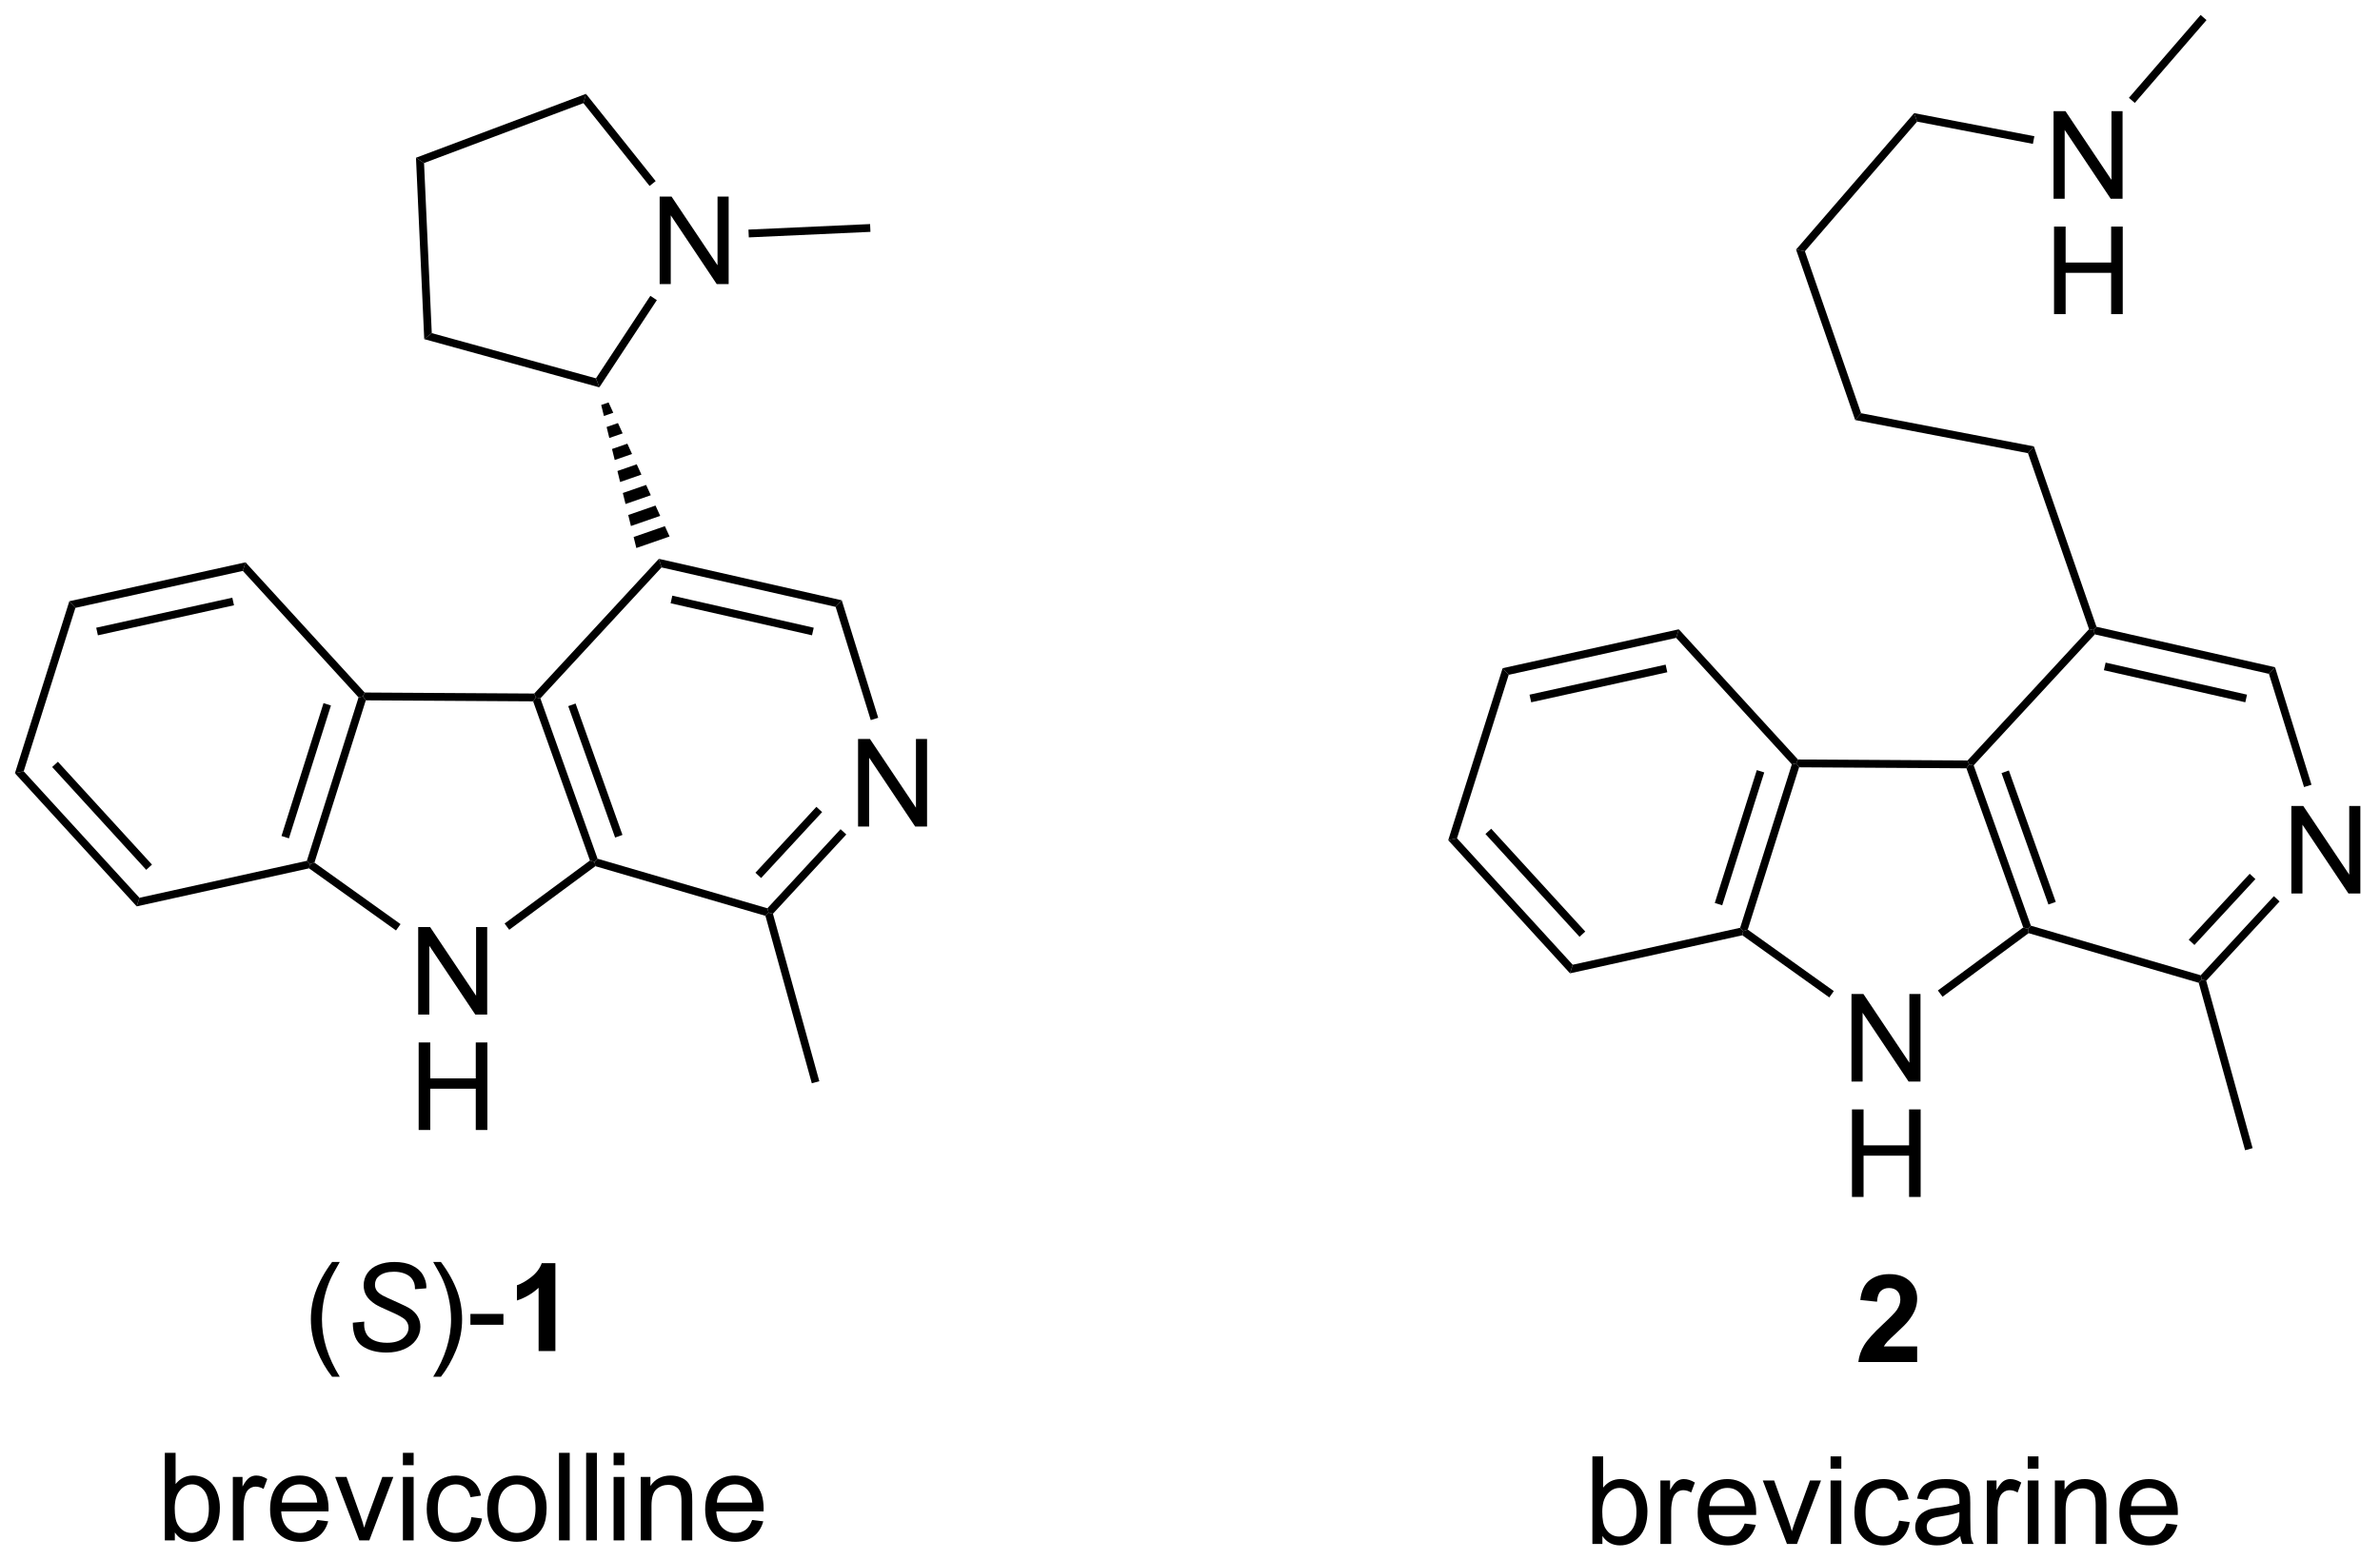 <?xml version="1.0" encoding="UTF-8"?>
<!DOCTYPE svg PUBLIC '-//W3C//DTD SVG 1.0//EN'
          'http://www.w3.org/TR/2001/REC-SVG-20010904/DTD/svg10.dtd'>
<svg stroke-dasharray="none" shape-rendering="auto" xmlns="http://www.w3.org/2000/svg" font-family="'Dialog'" text-rendering="auto" width="427" fill-opacity="1" color-interpolation="auto" color-rendering="auto" preserveAspectRatio="xMidYMid meet" font-size="12px" viewBox="0 0 427 280" fill="black" xmlns:xlink="http://www.w3.org/1999/xlink" stroke="black" image-rendering="auto" stroke-miterlimit="10" stroke-linecap="square" stroke-linejoin="miter" font-style="normal" stroke-width="1" height="280" stroke-dashoffset="0" font-weight="normal" stroke-opacity="1"
><!--Generated by the Batik Graphics2D SVG Generator--><defs id="genericDefs"
  /><g
  ><defs id="defs1"
    ><clipPath clipPathUnits="userSpaceOnUse" id="clipPath1"
      ><path d="M0.633 0.633 L160.429 0.633 L160.429 105.442 L0.633 105.442 L0.633 0.633 Z"
      /></clipPath
      ><clipPath clipPathUnits="userSpaceOnUse" id="clipPath2"
      ><path d="M140.835 331.715 L140.835 433.609 L296.188 433.609 L296.188 331.715 Z"
      /></clipPath
    ></defs
    ><g transform="scale(2.667,2.667) translate(-0.633,-0.633) matrix(1.029,0,0,1.029,-144.231,-340.569)"
    ><path d="M245.538 432.543 L244.884 432.543 L244.884 426.817 L245.588 426.817 L245.588 428.858 Q246.033 428.301 246.726 428.301 Q247.108 428.301 247.45 428.455 Q247.791 428.608 248.012 428.89 Q248.233 429.168 248.358 429.564 Q248.483 429.957 248.483 430.405 Q248.483 431.473 247.955 432.056 Q247.429 432.637 246.689 432.637 Q245.955 432.637 245.538 432.022 L245.538 432.543 ZM245.53 430.436 Q245.53 431.184 245.733 431.515 Q246.064 432.059 246.632 432.059 Q247.093 432.059 247.429 431.658 Q247.765 431.257 247.765 430.465 Q247.765 429.653 247.442 429.267 Q247.119 428.879 246.663 428.879 Q246.202 428.879 245.866 429.28 Q245.53 429.679 245.53 430.436 ZM249.331 432.543 L249.331 428.395 L249.964 428.395 L249.964 429.022 Q250.206 428.582 250.409 428.442 Q250.615 428.301 250.862 428.301 Q251.216 428.301 251.584 428.528 L251.341 429.179 Q251.084 429.028 250.826 429.028 Q250.597 429.028 250.412 429.166 Q250.23 429.304 250.151 429.551 Q250.034 429.926 250.034 430.371 L250.034 432.543 L249.331 432.543 ZM254.841 431.207 L255.568 431.296 Q255.396 431.934 254.93 432.285 Q254.466 432.637 253.745 432.637 Q252.834 432.637 252.3 432.077 Q251.768 431.515 251.768 430.504 Q251.768 429.457 252.308 428.879 Q252.847 428.301 253.706 428.301 Q254.537 428.301 255.063 428.869 Q255.591 429.434 255.591 430.46 Q255.591 430.522 255.589 430.647 L252.495 430.647 Q252.534 431.332 252.881 431.697 Q253.23 432.059 253.748 432.059 Q254.136 432.059 254.409 431.856 Q254.683 431.653 254.841 431.207 ZM252.534 430.069 L254.849 430.069 Q254.802 429.546 254.584 429.285 Q254.248 428.879 253.714 428.879 Q253.23 428.879 252.899 429.205 Q252.568 429.528 252.534 430.069 ZM257.603 432.543 L256.025 428.395 L256.767 428.395 L257.658 430.879 Q257.804 431.28 257.923 431.715 Q258.017 431.387 258.187 430.926 L259.108 428.395 L259.83 428.395 L258.259 432.543 L257.603 432.543 ZM260.455 427.624 L260.455 426.817 L261.158 426.817 L261.158 427.624 L260.455 427.624 ZM260.455 432.543 L260.455 428.395 L261.158 428.395 L261.158 432.543 L260.455 432.543 ZM264.935 431.022 L265.628 431.113 Q265.513 431.827 265.047 432.233 Q264.581 432.637 263.901 432.637 Q263.05 432.637 262.532 432.08 Q262.013 431.522 262.013 430.483 Q262.013 429.811 262.235 429.309 Q262.459 428.804 262.914 428.554 Q263.37 428.301 263.904 428.301 Q264.581 428.301 265.011 428.642 Q265.44 428.983 265.56 429.613 L264.878 429.718 Q264.779 429.301 264.532 429.09 Q264.284 428.879 263.933 428.879 Q263.401 428.879 263.068 429.259 Q262.737 429.64 262.737 430.465 Q262.737 431.301 263.058 431.681 Q263.378 432.059 263.894 432.059 Q264.308 432.059 264.584 431.806 Q264.862 431.551 264.935 431.022 ZM268.935 432.03 Q268.545 432.363 268.183 432.502 Q267.823 432.637 267.409 432.637 Q266.724 432.637 266.357 432.304 Q265.99 431.968 265.99 431.45 Q265.99 431.145 266.128 430.892 Q266.269 430.64 266.493 430.488 Q266.716 430.335 266.998 430.257 Q267.206 430.202 267.623 430.153 Q268.474 430.051 268.878 429.91 Q268.88 429.765 268.88 429.726 Q268.88 429.296 268.683 429.121 Q268.412 428.882 267.88 428.882 Q267.386 428.882 267.149 429.056 Q266.912 429.231 266.8 429.671 L266.112 429.577 Q266.206 429.137 266.42 428.866 Q266.636 428.593 267.042 428.447 Q267.448 428.301 267.982 428.301 Q268.513 428.301 268.844 428.426 Q269.177 428.551 269.334 428.741 Q269.49 428.929 269.552 429.218 Q269.589 429.397 269.589 429.866 L269.589 430.804 Q269.589 431.785 269.633 432.046 Q269.677 432.304 269.81 432.543 L269.076 432.543 Q268.966 432.325 268.935 432.03 ZM268.878 430.46 Q268.495 430.616 267.729 430.726 Q267.295 430.788 267.115 430.866 Q266.935 430.944 266.836 431.095 Q266.74 431.246 266.74 431.429 Q266.74 431.71 266.953 431.897 Q267.167 432.085 267.576 432.085 Q267.982 432.085 268.297 431.908 Q268.615 431.731 268.763 431.421 Q268.878 431.184 268.878 430.718 L268.878 430.46 ZM270.671 432.543 L270.671 428.395 L271.304 428.395 L271.304 429.022 Q271.546 428.582 271.749 428.442 Q271.955 428.301 272.202 428.301 Q272.556 428.301 272.923 428.528 L272.681 429.179 Q272.423 429.028 272.166 429.028 Q271.937 429.028 271.752 429.166 Q271.569 429.304 271.491 429.551 Q271.374 429.926 271.374 430.371 L271.374 432.543 L270.671 432.543 ZM273.345 427.624 L273.345 426.817 L274.048 426.817 L274.048 427.624 L273.345 427.624 ZM273.345 432.543 L273.345 428.395 L274.048 428.395 L274.048 432.543 L273.345 432.543 ZM275.12 432.543 L275.12 428.395 L275.753 428.395 L275.753 428.983 Q276.209 428.301 277.073 428.301 Q277.448 428.301 277.761 428.436 Q278.076 428.569 278.232 428.788 Q278.388 429.007 278.451 429.309 Q278.49 429.504 278.49 429.991 L278.49 432.543 L277.787 432.543 L277.787 430.02 Q277.787 429.59 277.703 429.377 Q277.623 429.163 277.414 429.038 Q277.206 428.91 276.925 428.91 Q276.474 428.91 276.149 429.197 Q275.823 429.481 275.823 430.278 L275.823 432.543 L275.12 432.543 ZM282.408 431.207 L283.134 431.296 Q282.963 431.934 282.496 432.285 Q282.033 432.637 281.312 432.637 Q280.4 432.637 279.866 432.077 Q279.335 431.515 279.335 430.504 Q279.335 429.457 279.874 428.879 Q280.413 428.301 281.272 428.301 Q282.103 428.301 282.629 428.869 Q283.158 429.434 283.158 430.46 Q283.158 430.522 283.155 430.647 L280.062 430.647 Q280.101 431.332 280.447 431.697 Q280.796 432.059 281.314 432.059 Q281.702 432.059 281.976 431.856 Q282.249 431.653 282.408 431.207 ZM280.101 430.069 L282.416 430.069 Q282.369 429.546 282.15 429.285 Q281.814 428.879 281.28 428.879 Q280.796 428.879 280.465 429.205 Q280.134 429.528 280.101 430.069 Z" stroke="none" clip-path="url(#clipPath2)"
    /></g
    ><g transform="matrix(2.743,0,0,2.743,-386.302,-909.871)"
    ><path d="M176.176 377.394 L175.884 377.334 L175.773 377.079 L183.927 368.265 L184.101 368.828 Z" stroke="none" clip-path="url(#clipPath2)"
    /></g
    ><g transform="matrix(2.743,0,0,2.743,-386.302,-909.871)"
    ><path d="M180.637 358.034 L180.944 358.709 L180.332 358.921 L180.155 358.201 ZM181.251 359.383 L181.558 360.058 L180.685 360.36 L180.509 359.641 ZM181.865 360.732 L182.172 361.407 L181.039 361.8 L180.862 361.08 ZM182.479 362.082 L182.786 362.756 L181.392 363.24 L181.216 362.52 ZM183.093 363.431 L183.4 364.105 L181.746 364.679 L181.569 363.959 ZM183.707 364.78 L184.013 365.455 L182.099 366.119 L181.923 365.399 ZM184.32 366.129 L184.627 366.804 L182.453 367.558 L182.276 366.838 Z" stroke="none" clip-path="url(#clipPath2)"
    /></g
    ><g transform="matrix(2.743,0,0,2.743,-386.302,-909.871)"
    ><path d="M168.185 398.081 L168.185 392.355 L168.964 392.355 L171.972 396.849 L171.972 392.355 L172.698 392.355 L172.698 398.081 L171.92 398.081 L168.912 393.581 L168.912 398.081 L168.185 398.081 Z" stroke="none" clip-path="url(#clipPath2)"
    /></g
    ><g transform="matrix(2.743,0,0,2.743,-386.302,-909.871)"
    ><path d="M168.216 405.631 L168.216 399.905 L168.974 399.905 L168.974 402.256 L171.951 402.256 L171.951 399.905 L172.709 399.905 L172.709 405.631 L171.951 405.631 L171.951 402.931 L168.974 402.931 L168.974 405.631 L168.216 405.631 Z" stroke="none" clip-path="url(#clipPath2)"
    /></g
    ><g transform="matrix(2.743,0,0,2.743,-386.302,-909.871)"
    ><path d="M164.284 377.33 L164.571 377.267 L164.758 377.523 L161.4 388.14 L161.101 388.24 L160.902 388.023 ZM161.992 377.706 L159.243 386.398 L159.73 386.552 L162.479 377.86 Z" stroke="none" clip-path="url(#clipPath2)"
    /></g
    ><g transform="matrix(2.743,0,0,2.743,-386.302,-909.871)"
    ><path d="M161.045 388.514 L161.101 388.24 L161.4 388.14 L167.03 392.163 L166.733 392.578 Z" stroke="none" clip-path="url(#clipPath2)"
    /></g
    ><g transform="matrix(2.743,0,0,2.743,-386.302,-909.871)"
    ><path d="M174.139 392.534 L173.836 392.124 L179.418 388.001 L179.722 388.094 L179.772 388.374 Z" stroke="none" clip-path="url(#clipPath2)"
    /></g
    ><g transform="matrix(2.743,0,0,2.743,-386.302,-909.871)"
    ><path d="M164.684 377.012 L164.571 377.267 L164.284 377.33 L156.715 369.056 L156.892 368.494 Z" stroke="none" clip-path="url(#clipPath2)"
    /></g
    ><g transform="matrix(2.743,0,0,2.743,-386.302,-909.871)"
    ><path d="M156.892 368.494 L156.715 369.056 L145.764 371.474 L145.367 371.039 ZM156.027 370.807 L147.125 372.772 L147.235 373.27 L156.137 371.305 Z" stroke="none" clip-path="url(#clipPath2)"
    /></g
    ><g transform="matrix(2.743,0,0,2.743,-386.302,-909.871)"
    ><path d="M145.367 371.039 L145.764 371.474 L142.383 382.166 L141.808 382.293 Z" stroke="none" clip-path="url(#clipPath2)"
    /></g
    ><g transform="matrix(2.743,0,0,2.743,-386.302,-909.871)"
    ><path d="M141.808 382.293 L142.383 382.166 L149.952 390.44 L149.774 391.002 ZM144.243 381.886 L150.396 388.613 L150.773 388.268 L144.619 381.541 Z" stroke="none" clip-path="url(#clipPath2)"
    /></g
    ><g transform="matrix(2.743,0,0,2.743,-386.302,-909.871)"
    ><path d="M149.774 391.002 L149.952 390.44 L160.902 388.023 L161.101 388.24 L161.045 388.514 Z" stroke="none" clip-path="url(#clipPath2)"
    /></g
    ><g transform="matrix(2.743,0,0,2.743,-386.302,-909.871)"
    ><path d="M175.773 377.079 L175.884 377.334 L175.703 377.589 L164.758 377.523 L164.571 377.267 L164.684 377.012 Z" stroke="none" clip-path="url(#clipPath2)"
    /></g
    ><g transform="matrix(2.743,0,0,2.743,-386.302,-909.871)"
    ><path d="M175.703 377.589 L175.884 377.334 L176.176 377.394 L179.918 387.885 L179.722 388.094 L179.418 388.001 ZM177.999 377.902 L181.065 386.5 L181.546 386.328 L178.479 377.731 Z" stroke="none" clip-path="url(#clipPath2)"
    /></g
    ><g transform="matrix(2.743,0,0,2.743,-386.302,-909.871)"
    ><path d="M196.955 385.779 L196.955 380.052 L197.734 380.052 L200.742 384.547 L200.742 380.052 L201.468 380.052 L201.468 385.779 L200.69 385.779 L197.682 381.279 L197.682 385.779 L196.955 385.779 Z" stroke="none" clip-path="url(#clipPath2)"
    /></g
    ><g transform="matrix(2.743,0,0,2.743,-386.302,-909.871)"
    ><path d="M191.388 391.485 L191.104 391.416 L191.024 391.127 L195.811 385.953 L196.186 386.299 ZM190.615 389.147 L194.604 384.836 L194.23 384.489 L190.241 388.801 Z" stroke="none" clip-path="url(#clipPath2)"
    /></g
    ><g transform="matrix(2.743,0,0,2.743,-386.302,-909.871)"
    ><path d="M198.273 378.665 L197.785 378.816 L195.489 371.41 L195.889 370.978 Z" stroke="none" clip-path="url(#clipPath2)"
    /></g
    ><g transform="matrix(2.743,0,0,2.743,-386.302,-909.871)"
    ><path d="M195.889 370.978 L195.489 371.41 L184.101 368.828 L183.927 368.265 ZM194.056 372.772 L184.807 370.675 L184.694 371.172 L193.943 373.269 Z" stroke="none" clip-path="url(#clipPath2)"
    /></g
    ><g transform="matrix(2.743,0,0,2.743,-386.302,-909.871)"
    ><path d="M190.897 391.621 L191.104 391.416 L191.388 391.485 L194.421 402.44 L193.93 402.576 Z" stroke="none" clip-path="url(#clipPath2)"
    /></g
    ><g transform="matrix(2.743,0,0,2.743,-386.302,-909.871)"
    ><path d="M179.772 388.374 L179.722 388.094 L179.918 387.885 L191.024 391.127 L191.104 391.416 L190.897 391.621 Z" stroke="none" clip-path="url(#clipPath2)"
    /></g
    ><g transform="matrix(2.743,0,0,2.743,-386.302,-909.871)"
    ><path d="M183.978 350.293 L183.978 344.567 L184.756 344.567 L187.764 349.061 L187.764 344.567 L188.491 344.567 L188.491 350.293 L187.712 350.293 L184.704 345.793 L184.704 350.293 L183.978 350.293 Z" stroke="none" clip-path="url(#clipPath2)"
    /></g
    ><g transform="matrix(2.743,0,0,2.743,-386.302,-909.871)"
    ><path d="M180.034 357.047 L179.811 356.457 L183.369 351.061 L183.795 351.341 Z" stroke="none" clip-path="url(#clipPath2)"
    /></g
    ><g transform="matrix(2.743,0,0,2.743,-386.302,-909.871)"
    ><path d="M183.718 343.555 L183.319 343.873 L178.992 338.454 L179.16 337.846 Z" stroke="none" clip-path="url(#clipPath2)"
    /></g
    ><g transform="matrix(2.743,0,0,2.743,-386.302,-909.871)"
    ><path d="M179.16 337.846 L178.992 338.454 L168.567 342.373 L168.04 342.026 Z" stroke="none" clip-path="url(#clipPath2)"
    /></g
    ><g transform="matrix(2.743,0,0,2.743,-386.302,-909.871)"
    ><path d="M168.04 342.026 L168.567 342.373 L169.073 353.5 L168.58 353.893 Z" stroke="none" clip-path="url(#clipPath2)"
    /></g
    ><g transform="matrix(2.743,0,0,2.743,-386.302,-909.871)"
    ><path d="M168.58 353.893 L169.073 353.5 L179.811 356.457 L180.034 357.047 Z" stroke="none" clip-path="url(#clipPath2)"
    /></g
    ><g transform="matrix(2.743,0,0,2.743,-386.302,-909.871)"
    ><path d="M189.809 347.237 L189.786 346.727 L197.742 346.365 L197.765 346.875 Z" stroke="none" clip-path="url(#clipPath2)"
    /></g
    ><g transform="matrix(2.743,0,0,2.743,-386.302,-909.871)"
    ><path d="M162.554 421.776 Q161.97 421.042 161.566 420.058 Q161.166 419.071 161.166 418.016 Q161.166 417.086 161.468 416.235 Q161.819 415.248 162.554 414.266 L163.056 414.266 Q162.585 415.079 162.431 415.428 Q162.194 415.967 162.056 416.553 Q161.889 417.282 161.889 418.021 Q161.889 419.899 163.056 421.776 L162.554 421.776 Z" stroke="none" clip-path="url(#clipPath2)"
    /></g
    ><g transform="matrix(2.743,0,0,2.743,-386.302,-909.871)"
    ><path d="M163.908 418.24 L164.658 418.17 L164.65 418.368 Q164.65 418.701 164.801 418.977 Q164.955 419.25 165.306 419.401 Q165.658 419.553 166.142 419.553 Q166.83 419.553 167.192 419.253 Q167.554 418.951 167.554 418.563 Q167.554 418.295 167.361 418.071 Q167.166 417.852 166.296 417.477 Q165.619 417.185 165.374 417.029 Q164.986 416.774 164.801 416.477 Q164.619 416.178 164.619 415.795 Q164.619 415.352 164.861 414.998 Q165.103 414.641 165.569 414.454 Q166.038 414.266 166.624 414.266 Q167.322 414.266 167.801 414.5 Q168.283 414.735 168.499 415.125 Q168.718 415.516 168.718 415.873 Q168.718 415.907 168.712 415.99 L167.975 416.047 Q167.975 415.805 167.931 415.67 Q167.853 415.43 167.689 415.266 Q167.525 415.102 167.238 415.003 Q166.952 414.904 166.595 414.904 Q165.97 414.904 165.624 415.185 Q165.358 415.399 165.358 415.756 Q165.358 415.967 165.468 416.133 Q165.577 416.297 165.861 416.459 Q166.064 416.571 166.827 416.907 Q167.444 417.18 167.679 417.336 Q167.991 417.545 168.158 417.839 Q168.327 418.133 168.327 418.508 Q168.327 418.974 168.043 419.368 Q167.759 419.758 167.259 419.974 Q166.759 420.191 166.116 420.191 Q165.142 420.191 164.528 419.766 Q163.913 419.342 163.908 418.24 Z" stroke="none" clip-path="url(#clipPath2)"
    /></g
    ><g transform="matrix(2.743,0,0,2.743,-386.302,-909.871)"
    ><path d="M169.671 421.776 L169.166 421.776 Q170.335 419.899 170.335 418.021 Q170.335 417.287 170.166 416.563 Q170.033 415.977 169.796 415.438 Q169.642 415.086 169.166 414.266 L169.671 414.266 Q170.405 415.248 170.757 416.235 Q171.056 417.086 171.056 418.016 Q171.056 419.071 170.653 420.058 Q170.249 421.042 169.671 421.776 ZM171.6 418.373 L171.6 417.664 L173.759 417.664 L173.759 418.373 L171.6 418.373 Z" stroke="none" clip-path="url(#clipPath2)"
    /></g
    ><g transform="matrix(2.743,0,0,2.743,-386.302,-909.871)"
    ><path d="M177.158 420.092 L176.061 420.092 L176.061 415.954 Q175.46 416.516 174.642 416.787 L174.642 415.789 Q175.072 415.649 175.574 415.258 Q176.08 414.865 176.267 414.342 L177.158 414.342 L177.158 420.092 Z" stroke="none" clip-path="url(#clipPath2)"
    /></g
    ><g transform="matrix(2.743,0,0,2.743,-386.302,-909.871)"
    ><path d="M152.268 432.479 L151.614 432.479 L151.614 426.753 L152.317 426.753 L152.317 428.795 Q152.762 428.237 153.455 428.237 Q153.838 428.237 154.179 428.391 Q154.52 428.545 154.742 428.826 Q154.963 429.104 155.088 429.5 Q155.213 429.894 155.213 430.341 Q155.213 431.409 154.684 431.992 Q154.158 432.573 153.419 432.573 Q152.684 432.573 152.268 431.959 L152.268 432.479 ZM152.26 430.373 Q152.26 431.12 152.463 431.451 Q152.794 431.995 153.361 431.995 Q153.822 431.995 154.158 431.594 Q154.494 431.193 154.494 430.401 Q154.494 429.589 154.171 429.203 Q153.848 428.815 153.393 428.815 Q152.932 428.815 152.596 429.216 Q152.26 429.615 152.26 430.373 ZM156.061 432.479 L156.061 428.331 L156.694 428.331 L156.694 428.959 Q156.936 428.519 157.139 428.378 Q157.345 428.237 157.592 428.237 Q157.946 428.237 158.313 428.464 L158.071 429.115 Q157.813 428.964 157.555 428.964 Q157.326 428.964 157.141 429.102 Q156.959 429.24 156.881 429.487 Q156.764 429.862 156.764 430.308 L156.764 432.479 L156.061 432.479 ZM161.571 431.144 L162.298 431.232 Q162.126 431.87 161.66 432.222 Q161.196 432.573 160.475 432.573 Q159.563 432.573 159.029 432.013 Q158.498 431.451 158.498 430.44 Q158.498 429.394 159.037 428.815 Q159.576 428.237 160.436 428.237 Q161.266 428.237 161.792 428.805 Q162.321 429.37 162.321 430.396 Q162.321 430.459 162.319 430.584 L159.225 430.584 Q159.264 431.269 159.61 431.633 Q159.959 431.995 160.477 431.995 Q160.865 431.995 161.139 431.792 Q161.412 431.589 161.571 431.144 ZM159.264 430.005 L161.579 430.005 Q161.532 429.482 161.313 429.222 Q160.977 428.815 160.444 428.815 Q159.959 428.815 159.628 429.141 Q159.298 429.464 159.264 430.005 ZM164.333 432.479 L162.755 428.331 L163.497 428.331 L164.387 430.815 Q164.533 431.216 164.653 431.651 Q164.747 431.323 164.916 430.862 L165.838 428.331 L166.559 428.331 L164.989 432.479 L164.333 432.479 ZM167.184 427.56 L167.184 426.753 L167.887 426.753 L167.887 427.56 L167.184 427.56 ZM167.184 432.479 L167.184 428.331 L167.887 428.331 L167.887 432.479 L167.184 432.479 ZM171.665 430.959 L172.357 431.05 Q172.243 431.763 171.777 432.17 Q171.311 432.573 170.631 432.573 Q169.779 432.573 169.261 432.016 Q168.743 431.459 168.743 430.42 Q168.743 429.748 168.964 429.245 Q169.188 428.74 169.644 428.49 Q170.1 428.237 170.634 428.237 Q171.311 428.237 171.74 428.578 Q172.17 428.92 172.29 429.55 L171.607 429.654 Q171.509 429.237 171.261 429.026 Q171.014 428.815 170.662 428.815 Q170.131 428.815 169.798 429.196 Q169.467 429.576 169.467 430.401 Q169.467 431.237 169.787 431.617 Q170.107 431.995 170.623 431.995 Q171.037 431.995 171.313 431.742 Q171.592 431.487 171.665 430.959 ZM172.696 430.404 Q172.696 429.253 173.337 428.698 Q173.873 428.237 174.641 428.237 Q175.498 428.237 176.04 428.797 Q176.584 429.357 176.584 430.347 Q176.584 431.146 176.342 431.607 Q176.102 432.065 175.644 432.321 Q175.186 432.573 174.641 432.573 Q173.772 432.573 173.232 432.016 Q172.696 431.456 172.696 430.404 ZM173.42 430.404 Q173.42 431.201 173.766 431.599 Q174.115 431.995 174.641 431.995 Q175.165 431.995 175.511 431.597 Q175.86 431.198 175.86 430.38 Q175.86 429.612 175.511 429.216 Q175.162 428.818 174.641 428.818 Q174.115 428.818 173.766 429.214 Q173.42 429.607 173.42 430.404 ZM177.393 432.479 L177.393 426.753 L178.096 426.753 L178.096 432.479 L177.393 432.479 ZM179.17 432.479 L179.17 426.753 L179.873 426.753 L179.873 432.479 L179.17 432.479 ZM180.966 427.56 L180.966 426.753 L181.669 426.753 L181.669 427.56 L180.966 427.56 ZM180.966 432.479 L180.966 428.331 L181.669 428.331 L181.669 432.479 L180.966 432.479 ZM182.74 432.479 L182.74 428.331 L183.373 428.331 L183.373 428.92 Q183.829 428.237 184.694 428.237 Q185.069 428.237 185.381 428.373 Q185.696 428.505 185.852 428.724 Q186.009 428.943 186.071 429.245 Q186.11 429.44 186.11 429.927 L186.11 432.479 L185.407 432.479 L185.407 429.956 Q185.407 429.526 185.324 429.313 Q185.243 429.099 185.035 428.974 Q184.826 428.847 184.545 428.847 Q184.095 428.847 183.769 429.133 Q183.444 429.417 183.444 430.214 L183.444 432.479 L182.74 432.479 ZM190.028 431.144 L190.755 431.232 Q190.583 431.87 190.117 432.222 Q189.653 432.573 188.932 432.573 Q188.02 432.573 187.486 432.013 Q186.955 431.451 186.955 430.44 Q186.955 429.394 187.494 428.815 Q188.033 428.237 188.893 428.237 Q189.723 428.237 190.25 428.805 Q190.778 429.37 190.778 430.396 Q190.778 430.459 190.775 430.584 L187.682 430.584 Q187.721 431.269 188.067 431.633 Q188.416 431.995 188.934 431.995 Q189.322 431.995 189.596 431.792 Q189.869 431.589 190.028 431.144 ZM187.721 430.005 L190.036 430.005 Q189.989 429.482 189.77 429.222 Q189.434 428.815 188.9 428.815 Q188.416 428.815 188.085 429.141 Q187.755 429.464 187.721 430.005 Z" stroke="none" clip-path="url(#clipPath2)"
    /></g
    ><g transform="matrix(2.743,0,0,2.743,-386.302,-909.871)"
    ><path d="M266.228 419.79 L266.228 420.811 L262.382 420.811 Q262.444 420.233 262.757 419.715 Q263.069 419.196 263.991 418.342 Q264.733 417.649 264.9 417.405 Q265.127 417.063 265.127 416.733 Q265.127 416.366 264.929 416.168 Q264.733 415.97 264.384 415.97 Q264.041 415.97 263.837 416.178 Q263.634 416.384 263.603 416.866 L262.509 416.756 Q262.608 415.85 263.124 415.457 Q263.64 415.061 264.413 415.061 Q265.259 415.061 265.744 415.519 Q266.228 415.975 266.228 416.655 Q266.228 417.04 266.09 417.392 Q265.952 417.741 265.65 418.123 Q265.452 418.376 264.931 418.853 Q264.413 419.329 264.272 419.485 Q264.134 419.642 264.048 419.79 L266.228 419.79 Z" stroke="none" clip-path="url(#clipPath2)"
    /></g
    ><g transform="matrix(2.743,0,0,2.743,-386.302,-909.871)"
    ><path d="M269.924 381.775 L269.631 381.715 L269.52 381.46 L277.47 372.867 L277.761 372.928 L277.849 373.209 Z" stroke="none" clip-path="url(#clipPath2)"
    /></g
    ><g transform="matrix(2.743,0,0,2.743,-386.302,-909.871)"
    ><path d="M273.477 361.355 L273.863 360.91 L277.956 372.71 L277.761 372.928 L277.47 372.867 Z" stroke="none" clip-path="url(#clipPath2)"
    /></g
    ><g transform="matrix(2.743,0,0,2.743,-386.302,-909.871)"
    ><path d="M261.933 402.462 L261.933 396.735 L262.712 396.735 L265.719 401.23 L265.719 396.735 L266.446 396.735 L266.446 402.462 L265.667 402.462 L262.659 397.962 L262.659 402.462 L261.933 402.462 Z" stroke="none" clip-path="url(#clipPath2)"
    /></g
    ><g transform="matrix(2.743,0,0,2.743,-386.302,-909.871)"
    ><path d="M261.964 410.012 L261.964 404.285 L262.722 404.285 L262.722 406.637 L265.699 406.637 L265.699 404.285 L266.456 404.285 L266.456 410.012 L265.699 410.012 L265.699 407.312 L262.722 407.312 L262.722 410.012 L261.964 410.012 Z" stroke="none" clip-path="url(#clipPath2)"
    /></g
    ><g transform="matrix(2.743,0,0,2.743,-386.302,-909.871)"
    ><path d="M258.031 381.711 L258.319 381.648 L258.505 381.904 L255.148 392.521 L254.849 392.621 L254.65 392.403 ZM255.74 382.087 L252.991 390.779 L253.477 390.933 L256.226 382.24 Z" stroke="none" clip-path="url(#clipPath2)"
    /></g
    ><g transform="matrix(2.743,0,0,2.743,-386.302,-909.871)"
    ><path d="M254.793 392.894 L254.849 392.621 L255.148 392.521 L260.777 396.544 L260.481 396.959 Z" stroke="none" clip-path="url(#clipPath2)"
    /></g
    ><g transform="matrix(2.743,0,0,2.743,-386.302,-909.871)"
    ><path d="M267.887 396.915 L267.583 396.505 L273.166 392.382 L273.469 392.474 L273.519 392.755 Z" stroke="none" clip-path="url(#clipPath2)"
    /></g
    ><g transform="matrix(2.743,0,0,2.743,-386.302,-909.871)"
    ><path d="M258.432 381.393 L258.319 381.648 L258.031 381.711 L250.462 373.437 L250.64 372.875 Z" stroke="none" clip-path="url(#clipPath2)"
    /></g
    ><g transform="matrix(2.743,0,0,2.743,-386.302,-909.871)"
    ><path d="M250.64 372.875 L250.462 373.437 L239.512 375.854 L239.114 375.42 ZM249.775 375.188 L240.873 377.153 L240.983 377.651 L249.885 375.686 Z" stroke="none" clip-path="url(#clipPath2)"
    /></g
    ><g transform="matrix(2.743,0,0,2.743,-386.302,-909.871)"
    ><path d="M239.114 375.42 L239.512 375.854 L236.131 386.547 L235.555 386.674 Z" stroke="none" clip-path="url(#clipPath2)"
    /></g
    ><g transform="matrix(2.743,0,0,2.743,-386.302,-909.871)"
    ><path d="M235.555 386.674 L236.131 386.547 L243.699 394.821 L243.522 395.383 ZM237.99 386.267 L244.144 392.993 L244.52 392.649 L238.367 385.922 Z" stroke="none" clip-path="url(#clipPath2)"
    /></g
    ><g transform="matrix(2.743,0,0,2.743,-386.302,-909.871)"
    ><path d="M243.522 395.383 L243.699 394.821 L254.65 392.403 L254.849 392.621 L254.793 392.894 Z" stroke="none" clip-path="url(#clipPath2)"
    /></g
    ><g transform="matrix(2.743,0,0,2.743,-386.302,-909.871)"
    ><path d="M269.52 381.46 L269.631 381.715 L269.451 381.969 L258.505 381.904 L258.319 381.648 L258.432 381.393 Z" stroke="none" clip-path="url(#clipPath2)"
    /></g
    ><g transform="matrix(2.743,0,0,2.743,-386.302,-909.871)"
    ><path d="M269.451 381.969 L269.631 381.715 L269.924 381.775 L273.666 392.266 L273.469 392.474 L273.166 392.382 ZM271.746 382.283 L274.813 390.881 L275.294 390.709 L272.227 382.112 Z" stroke="none" clip-path="url(#clipPath2)"
    /></g
    ><g transform="matrix(2.743,0,0,2.743,-386.302,-909.871)"
    ><path d="M290.703 390.159 L290.703 384.433 L291.481 384.433 L294.489 388.928 L294.489 384.433 L295.216 384.433 L295.216 390.159 L294.437 390.159 L291.429 385.659 L291.429 390.159 L290.703 390.159 Z" stroke="none" clip-path="url(#clipPath2)"
    /></g
    ><g transform="matrix(2.743,0,0,2.743,-386.302,-909.871)"
    ><path d="M285.136 395.866 L284.852 395.797 L284.772 395.508 L289.559 390.334 L289.934 390.68 ZM284.363 393.528 L288.352 389.217 L287.977 388.87 L283.989 393.182 Z" stroke="none" clip-path="url(#clipPath2)"
    /></g
    ><g transform="matrix(2.743,0,0,2.743,-386.302,-909.871)"
    ><path d="M292.02 383.045 L291.533 383.197 L289.237 375.791 L289.637 375.358 Z" stroke="none" clip-path="url(#clipPath2)"
    /></g
    ><g transform="matrix(2.743,0,0,2.743,-386.302,-909.871)"
    ><path d="M289.637 375.358 L289.237 375.791 L277.849 373.209 L277.761 372.928 L277.956 372.71 ZM287.803 377.152 L278.555 375.055 L278.442 375.553 L287.691 377.65 Z" stroke="none" clip-path="url(#clipPath2)"
    /></g
    ><g transform="matrix(2.743,0,0,2.743,-386.302,-909.871)"
    ><path d="M284.644 396.002 L284.852 395.797 L285.136 395.866 L288.169 406.82 L287.677 406.957 Z" stroke="none" clip-path="url(#clipPath2)"
    /></g
    ><g transform="matrix(2.743,0,0,2.743,-386.302,-909.871)"
    ><path d="M273.519 392.755 L273.469 392.474 L273.666 392.266 L284.772 395.508 L284.852 395.797 L284.644 396.002 Z" stroke="none" clip-path="url(#clipPath2)"
    /></g
    ><g transform="matrix(2.743,0,0,2.743,-386.302,-909.871)"
    ><path d="M273.863 360.91 L273.477 361.355 L262.175 359.185 L262.561 358.739 Z" stroke="none" clip-path="url(#clipPath2)"
    /></g
    ><g transform="matrix(2.743,0,0,2.743,-386.302,-909.871)"
    ><path d="M262.561 358.739 L262.175 359.185 L258.307 348.033 L258.886 348.144 Z" stroke="none" clip-path="url(#clipPath2)"
    /></g
    ><g transform="matrix(2.743,0,0,2.743,-386.302,-909.871)"
    ><path d="M258.886 348.144 L258.307 348.033 L266.031 339.108 L266.224 339.664 Z" stroke="none" clip-path="url(#clipPath2)"
    /></g
    ><g transform="matrix(2.743,0,0,2.743,-386.302,-909.871)"
    ><path d="M275.15 344.707 L275.15 338.98 L275.929 338.98 L278.937 343.475 L278.937 338.98 L279.663 338.98 L279.663 344.707 L278.885 344.707 L275.877 340.207 L275.877 344.707 L275.15 344.707 Z" stroke="none" clip-path="url(#clipPath2)"
    /></g
    ><g transform="matrix(2.743,0,0,2.743,-386.302,-909.871)"
    ><path d="M275.181 352.257 L275.181 346.53 L275.939 346.53 L275.939 348.882 L278.916 348.882 L278.916 346.53 L279.674 346.53 L279.674 352.257 L278.916 352.257 L278.916 349.556 L275.939 349.556 L275.939 352.257 L275.181 352.257 Z" stroke="none" clip-path="url(#clipPath2)"
    /></g
    ><g transform="matrix(2.743,0,0,2.743,-386.302,-909.871)"
    ><path d="M266.224 339.664 L266.031 339.108 L273.894 340.618 L273.798 341.119 Z" stroke="none" clip-path="url(#clipPath2)"
    /></g
    ><g transform="matrix(2.743,0,0,2.743,-386.302,-909.871)"
    ><path d="M280.464 338.44 L280.078 338.106 L284.767 332.687 L285.153 333.021 Z" stroke="none" clip-path="url(#clipPath2)"
    /></g
  ></g
></svg
>
